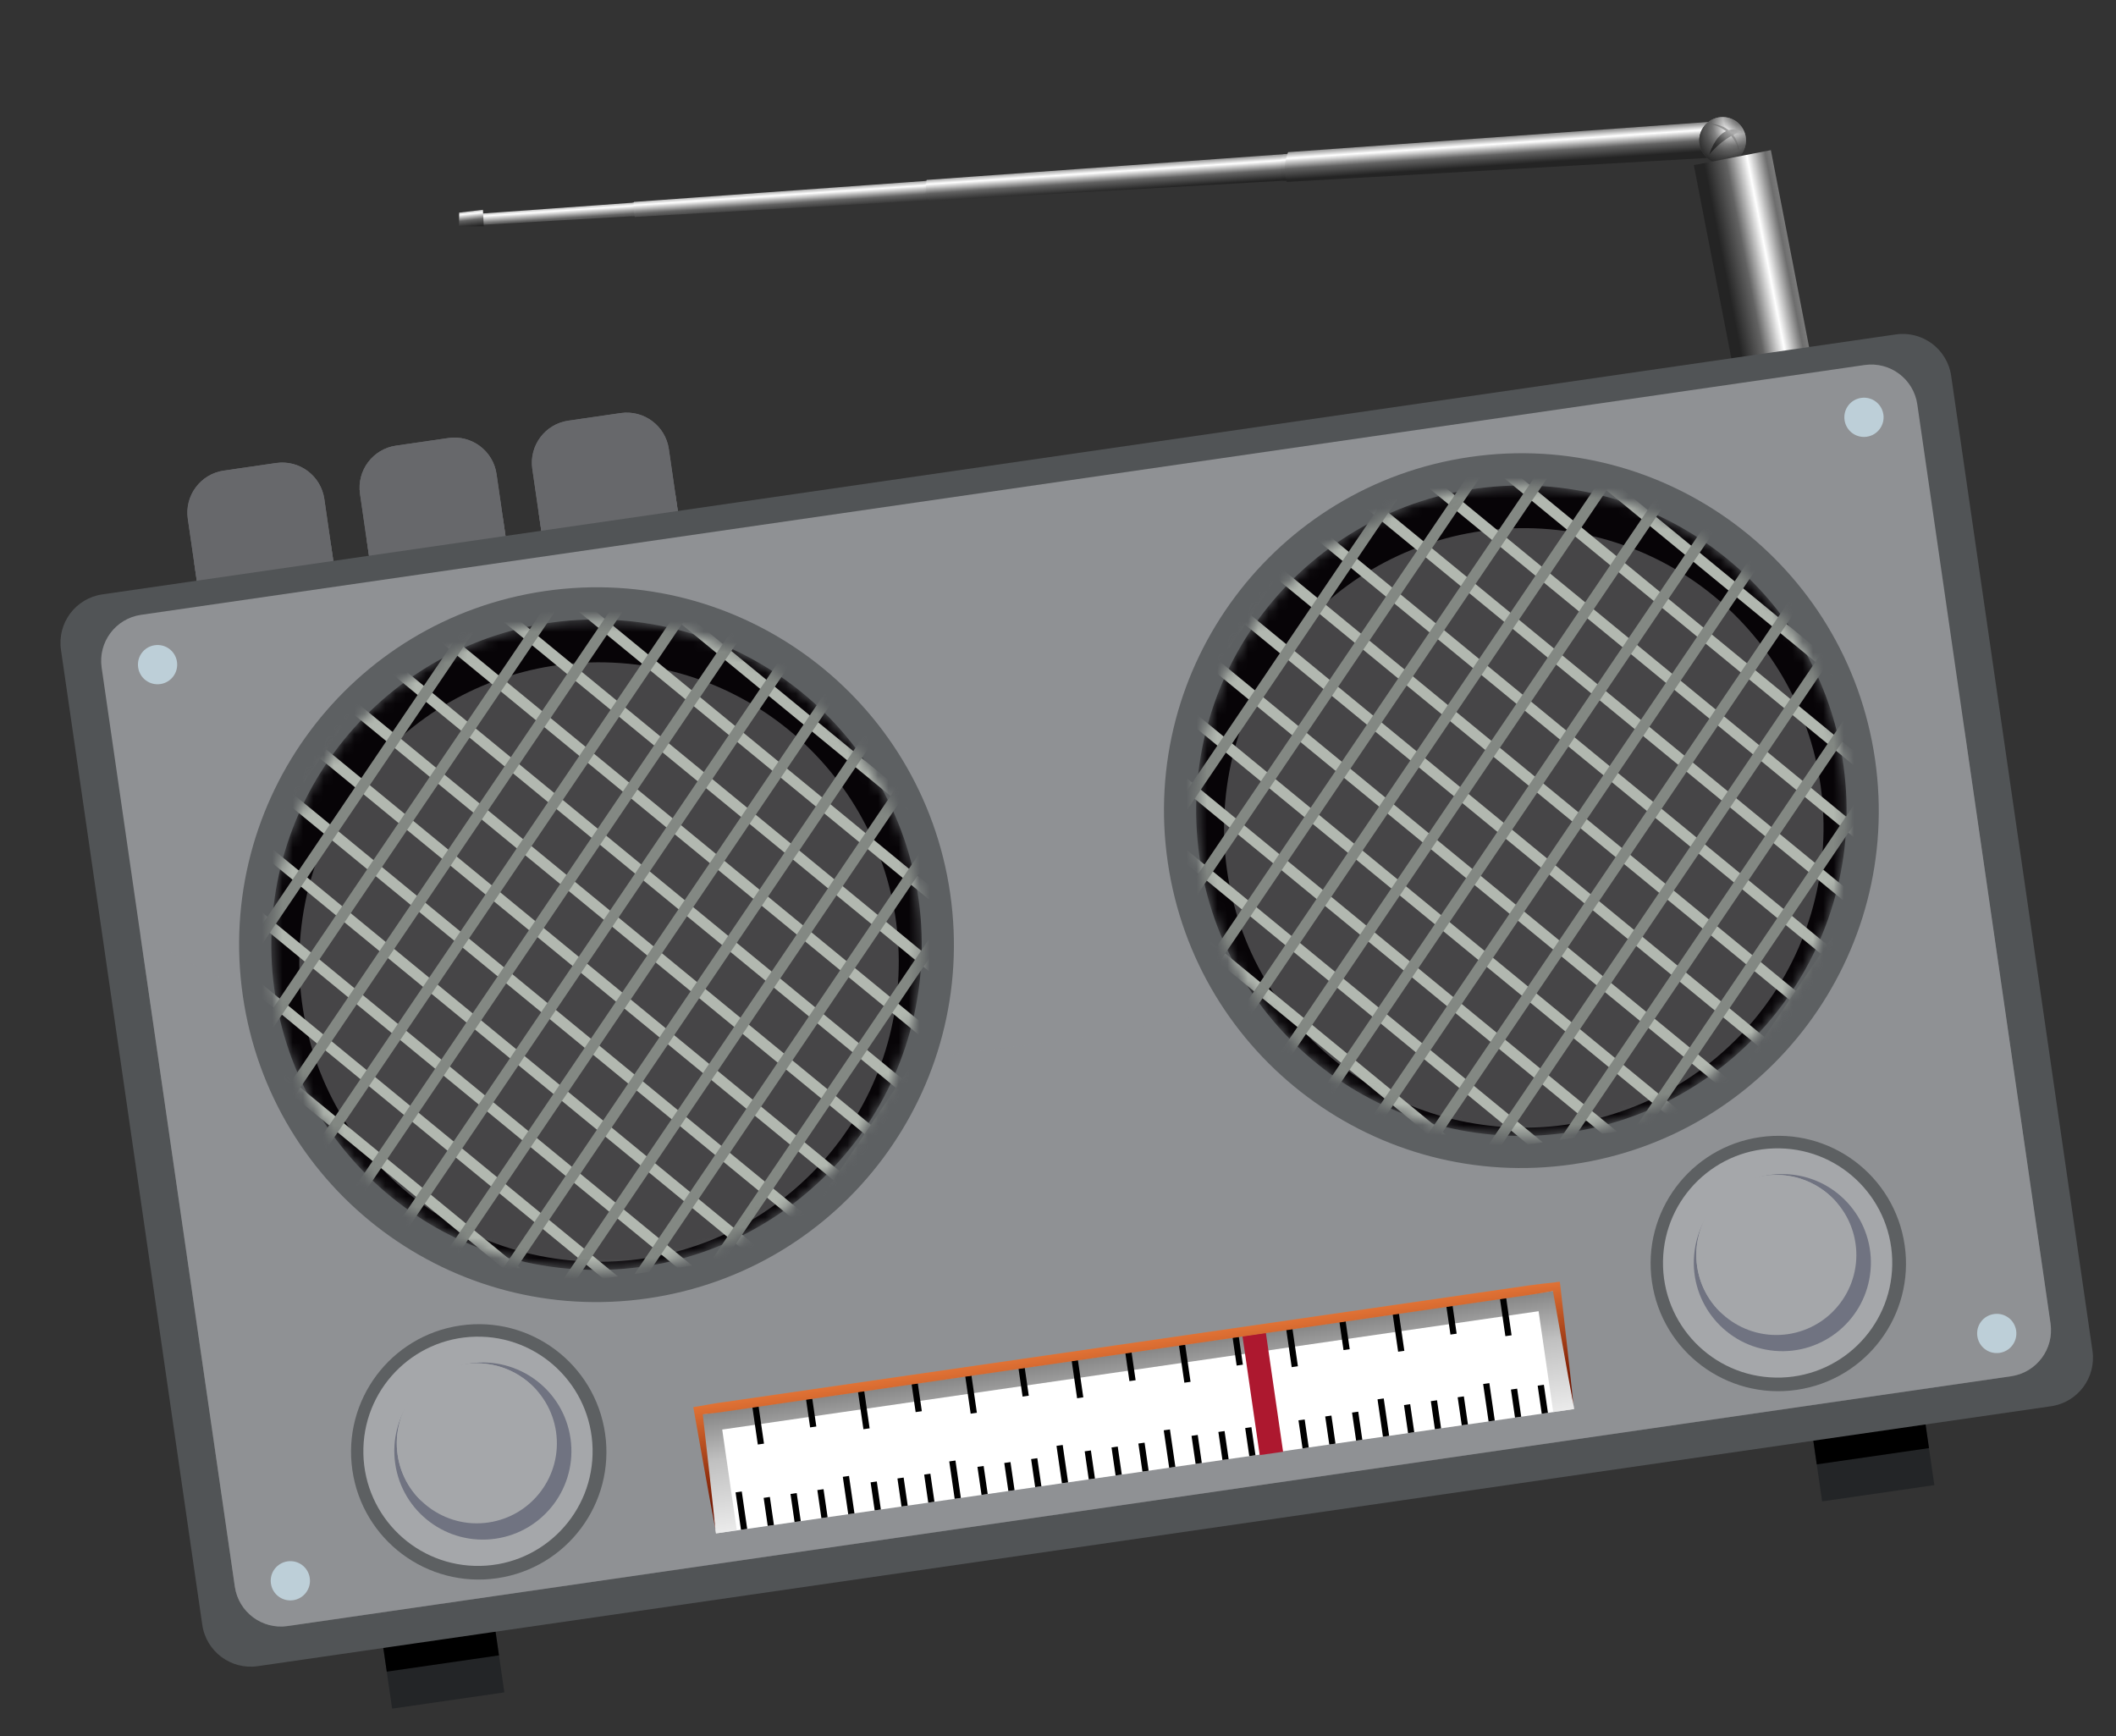 <svg width="206" height="169" viewBox="0 0 206 169" fill="none" xmlns="http://www.w3.org/2000/svg">
<rect x="0" y="0" width="206" height="169" fill="#333333" stroke="none"/>
<path d="M46.527 20.816L61.878 19.713C61.823 20.105 61.817 20.55 61.947 21.027L46.534 21.907C46.534 21.907 46.186 21.462 46.517 20.818L46.527 20.816Z" fill="url(#paint0_linear_1_1388)"/>
<path style="mix-blend-mode:multiply" d="M61.427 20.364C61.436 20.151 61.486 19.942 61.616 19.721L61.886 19.702C61.832 20.094 61.826 20.539 61.955 21.015L61.555 21.043C61.502 20.818 61.45 20.594 61.427 20.364Z" fill="url(#paint1_linear_1_1388)"/>
<path d="M90.499 17.586C90.395 18.126 90.409 18.781 90.672 19.481L61.799 21.119C61.651 20.585 61.65 20.09 61.718 19.656L90.499 17.586Z" fill="url(#paint2_linear_1_1388)"/>
<path style="mix-blend-mode:multiply" d="M90.108 17.612L90.499 17.586C90.395 18.126 90.409 18.781 90.672 19.481L90.201 19.509C89.972 18.905 89.906 18.238 90.11 17.622L90.108 17.612Z" fill="url(#paint3_linear_1_1388)"/>
<path d="M125.877 14.954C125.634 15.575 125.436 16.513 125.758 17.548L90.411 19.559C90.121 18.813 90.109 18.107 90.216 17.516L125.876 14.944L125.877 14.954Z" fill="url(#paint4_linear_1_1388)"/>
<path style="mix-blend-mode:multiply" d="M124.976 15.014L125.877 14.954C125.634 15.575 125.436 16.513 125.758 17.548L124.946 17.595C124.631 17.024 124.453 15.655 124.978 15.024L124.976 15.014Z" fill="url(#paint5_linear_1_1388)"/>
<path d="M167.011 11.811L167.287 15.318L125.266 17.71C124.906 16.55 125.127 15.497 125.401 14.811L167.013 11.821L167.011 11.811Z" fill="url(#paint6_linear_1_1388)"/>
<path d="M47.098 22.037L47.016 20.422L44.701 20.697L44.691 22.022L47.098 22.037Z" fill="url(#paint7_linear_1_1388)"/>
<path d="M165.475 14.105C165.713 15.334 166.911 16.14 168.14 15.902C169.368 15.663 170.175 14.465 169.936 13.236C169.697 12.008 168.499 11.201 167.271 11.44C166.043 11.679 165.236 12.877 165.475 14.105Z" fill="url(#paint8_radial_1_1388)"/>
<path d="M165.475 14.105C165.713 15.334 166.911 16.14 168.14 15.902C169.368 15.663 170.175 14.465 169.936 13.236C169.697 12.008 168.499 11.201 167.271 11.44C166.043 11.679 165.236 12.877 165.475 14.105Z" fill="url(#paint9_radial_1_1388)"/>
<path style="mix-blend-mode:multiply" opacity="0.3" d="M165.475 14.105C165.713 15.334 166.911 16.14 168.14 15.902C169.368 15.663 170.175 14.465 169.936 13.236C169.697 12.008 168.499 11.201 167.271 11.44C166.043 11.679 165.236 12.877 165.475 14.105ZM166.144 13.776C165.953 12.803 166.594 11.862 167.567 11.67C168.54 11.479 169.481 12.12 169.673 13.093C169.864 14.065 169.223 15.007 168.25 15.199C167.278 15.39 166.336 14.749 166.144 13.776Z" fill="url(#paint10_radial_1_1388)"/>
<path style="mix-blend-mode:multiply" d="M166.393 15.074C166.393 15.074 166.894 13.303 168.039 12.764C167.333 12.219 166.605 12.072 166.605 12.072C167.37 12.123 167.909 12.358 168.297 12.666C168.648 12.574 169.054 12.586 169.52 12.802C169.52 12.802 169.218 12.886 168.748 13.126C169.301 13.874 169.287 14.755 169.287 14.755C169.153 14.108 168.871 13.623 168.542 13.236C167.944 13.576 167.148 14.146 166.392 15.064L166.393 15.074Z" fill="url(#paint11_radial_1_1388)"/>
<path style="mix-blend-mode:screen" opacity="0.4" d="M165.475 14.105C165.713 15.334 166.911 16.14 168.14 15.902C169.368 15.663 170.175 14.465 169.936 13.236C169.697 12.008 168.499 11.201 167.271 11.44C166.043 11.679 165.236 12.877 165.475 14.105Z" fill="url(#paint12_radial_1_1388)"/>
<path d="M172.399 14.617L164.899 16.073L171.121 48.125L178.621 46.669L172.399 14.617Z" fill="url(#paint13_linear_1_1388)"/>
<path d="M47.873 156.284L36.947 157.868L38.175 166.339L49.1 164.756L47.873 156.284Z" fill="#232527"/>
<path d="M47.873 156.284L36.947 157.868L37.653 162.737L48.578 161.153L47.873 156.284Z" fill="black"/>
<path d="M187.088 136.107L176.162 137.69L177.39 146.162L188.316 144.578L187.088 136.107Z" fill="#232527"/>
<path d="M187.088 136.107L176.162 137.69L176.868 142.56L187.794 140.976L187.088 136.107Z" fill="black"/>
<path d="M26.884 45.075L21.787 45.814C19.524 46.142 17.956 48.242 18.284 50.505L20.031 62.559C20.359 64.822 22.459 66.39 24.722 66.062L29.819 65.323C32.081 64.995 33.65 62.895 33.322 60.632L31.575 48.578C31.247 46.316 29.147 44.747 26.884 45.075Z" fill="#67686B"/>
<path d="M26.884 45.075L21.787 45.814C19.524 46.142 17.956 48.242 18.284 50.505L20.031 62.559C20.359 64.822 22.459 66.39 24.722 66.062L29.819 65.323C32.081 64.995 33.65 62.895 33.322 60.632L31.575 48.578C31.247 46.316 29.147 44.747 26.884 45.075Z" fill="#67686B"/>
<g style="mix-blend-mode:screen">
<path d="M19.447 47.931L29.591 46.461C29.591 46.461 30.608 46.718 30.229 47.238C29.839 47.759 23.007 48.517 23.171 49.645L23.877 54.514L21.383 54.876L20.8 50.857C20.8 50.857 20.872 49.746 19.709 49.742C18.556 49.738 18.602 48.519 19.447 47.931Z" fill="#67686B"/>
</g>
<g style="mix-blend-mode:multiply">
<path d="M18.909 54.82L20.031 62.559C20.358 64.815 22.465 66.389 24.722 66.062L29.819 65.323C32.075 64.996 33.649 62.889 33.322 60.632L32.2 52.893L18.909 54.82Z" fill="#67686B"/>
</g>
<path d="M43.649 42.645L38.552 43.384C36.289 43.712 34.721 45.812 35.048 48.075L36.796 60.129C37.124 62.392 39.224 63.96 41.487 63.632L46.583 62.893C48.846 62.566 50.415 60.465 50.087 58.202L48.34 46.148C48.012 43.886 45.911 42.317 43.649 42.645Z" fill="#67686B"/>
<path d="M43.649 42.645L38.552 43.384C36.289 43.712 34.721 45.812 35.048 48.075L36.796 60.129C37.124 62.392 39.224 63.96 41.487 63.632L46.583 62.893C48.846 62.566 50.415 60.465 50.087 58.202L48.34 46.148C48.012 43.886 45.911 42.317 43.649 42.645Z" fill="#67686B"/>
<g style="mix-blend-mode:screen">
<path d="M36.221 45.5L46.365 44.03C46.365 44.03 47.383 44.286 47.003 44.806C46.614 45.328 39.782 46.085 39.946 47.214L40.651 52.083L38.157 52.444L37.575 48.426C37.575 48.426 37.646 47.314 36.484 47.311C35.331 47.306 35.377 46.087 36.221 45.5Z" fill="#67686B"/>
</g>
<g style="mix-blend-mode:multiply">
<path d="M35.674 52.39L36.796 60.129C37.123 62.385 39.23 63.959 41.487 63.632L46.583 62.893C48.84 62.566 50.414 60.459 50.087 58.202L48.965 50.463L35.674 52.39Z" fill="#67686B"/>
</g>
<path d="M60.423 40.214L55.327 40.953C53.064 41.281 51.495 43.381 51.823 45.644L53.57 57.698C53.898 59.96 55.998 61.529 58.261 61.201L63.358 60.462C65.621 60.134 67.189 58.034 66.861 55.771L65.114 43.717C64.786 41.454 62.686 39.886 60.423 40.214Z" fill="#67686B"/>
<path d="M60.423 40.214L55.327 40.953C53.064 41.281 51.495 43.381 51.823 45.644L53.57 57.698C53.898 59.96 55.998 61.529 58.261 61.201L63.358 60.462C65.621 60.134 67.189 58.034 66.861 55.771L65.114 43.717C64.786 41.454 62.686 39.886 60.423 40.214Z" fill="#67686B"/>
<g style="mix-blend-mode:screen">
<path d="M52.996 43.069L63.14 41.599C63.14 41.599 64.157 41.855 63.778 42.375C63.389 42.896 56.557 43.654 56.72 44.782L57.426 49.651L54.932 50.013L54.35 45.995C54.35 45.995 54.421 44.883 53.258 44.88C52.096 44.877 52.151 43.656 52.996 43.069Z" fill="#67686B"/>
</g>
<g style="mix-blend-mode:multiply">
<path d="M52.449 49.959L53.57 57.698C53.897 59.954 56.005 61.528 58.261 61.201L63.358 60.462C65.615 60.135 67.189 58.028 66.861 55.771L65.74 48.032L52.449 49.959Z" fill="#67686B"/>
</g>
<path d="M184.559 32.559L9.963 57.864C7.362 58.241 5.558 60.656 5.935 63.258L19.692 158.176C20.07 160.778 22.484 162.581 25.086 162.204L199.682 136.899C202.283 136.522 204.087 134.107 203.71 131.505L189.953 36.587C189.575 33.985 187.161 32.182 184.559 32.559Z" fill="#515456"/>
<path d="M181.524 35.535L13.728 59.855C11.252 60.214 9.536 62.512 9.894 64.988L22.863 154.463C23.221 156.939 25.52 158.655 27.996 158.296L195.792 133.976C198.268 133.617 199.985 131.319 199.626 128.843L186.657 39.368C186.299 36.892 184 35.176 181.524 35.535Z" fill="#8F9194"/>
<g style="mix-blend-mode:multiply" opacity="0.36">
<path d="M170.697 82.413C151.095 91.205 130.104 96.754 108.972 100.352C94.525 102.81 79.977 104.292 65.312 103.851C51.165 103.426 36.702 101.45 23.531 96.053C20.105 94.65 16.789 92.968 13.668 91.026L22.864 154.473C23.221 156.937 25.533 158.663 27.997 158.306L195.784 133.988C198.248 133.631 199.974 131.319 199.617 128.855L191.238 71.039C184.811 75.568 177.719 79.273 170.698 82.423L170.697 82.413Z" fill="#8F9194"/>
</g>
<path d="M17.23 64.43C17.381 65.469 16.663 66.442 15.614 66.594C14.565 66.746 13.602 66.027 13.45 64.978C13.298 63.929 14.017 62.965 15.066 62.813C16.115 62.661 17.078 63.381 17.23 64.43Z" fill="#BDCFD8"/>
<path d="M30.157 153.618C30.308 154.657 29.59 155.63 28.541 155.782C27.492 155.934 26.528 155.215 26.376 154.166C26.224 153.117 26.944 152.153 27.993 152.001C29.042 151.849 30.005 152.569 30.157 153.618Z" fill="#BDCFD8"/>
<path d="M183.354 40.352C183.505 41.391 182.787 42.364 181.738 42.516C180.689 42.668 179.726 41.949 179.574 40.9C179.422 39.851 180.141 38.888 181.19 38.736C182.239 38.584 183.202 39.303 183.354 40.352Z" fill="#BDCFD8"/>
<path d="M196.281 129.54C196.432 130.579 195.714 131.552 194.665 131.704C193.616 131.856 192.653 131.137 192.501 130.088C192.349 129.039 193.068 128.076 194.117 127.924C195.166 127.772 196.129 128.491 196.281 129.54Z" fill="#BDCFD8"/>
<path d="M63.063 126.397C82.078 123.641 95.259 105.991 92.503 86.976C89.746 67.961 72.097 54.78 53.082 57.536C34.067 60.292 20.886 77.941 23.642 96.957C26.398 115.972 44.047 129.153 63.063 126.397Z" fill="#5D6062"/>
<mask id="mask0_1_1388" style="mask-type:luminance" maskUnits="userSpaceOnUse" x="26" y="60" width="64" height="64">
<path d="M89.73 92.506C90.026 75.023 76.095 60.609 58.612 60.312C41.129 60.016 26.716 73.947 26.419 91.43C26.122 108.913 40.054 123.326 57.536 123.623C75.019 123.92 89.433 109.988 89.73 92.506Z" fill="white"/>
</mask>
<g mask="url(#mask0_1_1388)">
<path d="M89.73 92.506C90.026 75.023 76.095 60.609 58.612 60.312C41.129 60.016 26.716 73.947 26.419 91.43C26.122 108.913 40.054 123.326 57.536 123.623C75.019 123.92 89.433 109.988 89.73 92.506Z" fill="#070407"/>
<path d="M87.466 95.007C88.213 78.909 75.767 65.254 59.669 64.508C43.57 63.762 29.915 76.207 29.169 92.306C28.423 108.404 40.869 122.059 56.967 122.805C73.066 123.551 86.721 111.106 87.466 95.007Z" fill="#464547"/>
<path d="M27.846 118.709L28.075 120.292L36.998 127.618L38.433 127.41L27.846 118.709Z" fill="#B2B8B0"/>
<path d="M25.545 102.834L25.773 104.408L51.477 125.519L52.912 125.311L25.545 102.834Z" fill="#B2B8B0"/>
<path d="M23.243 86.95L23.471 88.524L65.956 123.421L67.391 123.213L23.243 86.95Z" fill="#B2B8B0"/>
<path d="M26.695 110.771L26.923 112.345L44.242 126.568L45.678 126.36L26.695 110.771Z" fill="#B2B8B0"/>
<path d="M24.393 94.888L24.621 96.461L58.721 124.469L60.156 124.261L24.393 94.888Z" fill="#B2B8B0"/>
<path d="M20.941 71.066L21.169 72.64L80.434 121.322L81.869 121.114L20.941 71.066Z" fill="#B2B8B0"/>
<path d="M95.876 118.619L26.058 61.271L25.37 62.098L94.913 119.224L95.942 119.075L95.876 118.619Z" fill="#B2B8B0"/>
<path d="M22.091 79.003L22.319 80.577L73.2 122.371L74.635 122.163L22.091 79.003Z" fill="#B2B8B0"/>
<path d="M19.789 63.119L20.017 64.693L87.679 120.272L89.114 120.064L19.789 63.119Z" fill="#B2B8B0"/>
<path d="M94.726 110.683L33.293 60.223L32.614 61.048L94.954 112.256L94.726 110.683Z" fill="#B2B8B0"/>
<path d="M93.574 102.735L40.537 59.173L39.858 59.998L93.804 104.319L93.574 102.735Z" fill="#B2B8B0"/>
<path d="M92.424 94.798L47.772 58.124L47.093 58.95L92.652 96.372L92.424 94.798Z" fill="#B2B8B0"/>
<path d="M90.122 78.915L62.25 56.026L61.572 56.852L90.35 80.488L90.122 78.915Z" fill="#B2B8B0"/>
<path d="M91.273 86.861L55.016 57.074L54.337 57.9L91.501 88.435L91.273 86.861Z" fill="#B2B8B0"/>
<path d="M88.971 70.977L69.495 54.976L68.816 55.801L89.199 72.551L88.971 70.977Z" fill="#B2B8B0"/>
<path d="M87.819 63.03L76.729 53.927L76.05 54.753L88.047 64.604L87.819 63.03Z" fill="#B2B8B0"/>
<path d="M93.993 105.625L83.68 120.852L85.115 120.644L94.221 107.199L93.993 105.625Z" fill="#838883"/>
<path d="M91.671 89.603L69.073 122.969L70.508 122.761L91.899 91.176L91.671 89.603Z" fill="#838883"/>
<path d="M92.831 97.609L76.377 121.91L77.812 121.702L93.059 99.182L92.831 97.609Z" fill="#838883"/>
<path d="M89.347 73.57L54.466 125.086L55.901 124.878L89.575 75.144L89.347 73.57Z" fill="#838883"/>
<path d="M87.025 57.548L39.858 127.203L41.293 126.995L87.253 59.121L87.025 57.548Z" fill="#838883"/>
<path d="M90.509 81.586L61.769 124.028L63.204 123.82L90.737 83.16L90.509 81.586Z" fill="#838883"/>
<path d="M88.187 65.564L47.162 126.145L48.597 125.937L88.415 67.137L88.187 65.564Z" fill="#838883"/>
<path d="M28.881 125.854L77.149 54.593L76.254 53.996L28.653 124.28L28.881 125.854Z" fill="#838883"/>
<path d="M26.559 109.831L62.532 56.712L61.647 56.113L26.331 108.258L26.559 109.831Z" fill="#838883"/>
<path d="M33.99 128.054L84.453 53.535L83.567 52.936L32.555 128.262L33.99 128.054Z" fill="#838883"/>
<path d="M27.721 117.848L69.845 55.652L68.95 55.054L27.493 116.274L27.721 117.848Z" fill="#838883"/>
<path d="M25.397 101.815L55.228 57.771L54.343 57.171L25.169 100.241L25.397 101.815Z" fill="#838883"/>
<path d="M24.237 93.809L47.924 58.829L47.039 58.23L24.009 92.235L24.237 93.809Z" fill="#838883"/>
<path d="M23.075 85.792L40.621 59.888L39.736 59.289L22.847 84.219L23.075 85.792Z" fill="#838883"/>
<path d="M20.753 69.77L26.013 62.005L25.128 61.406L20.524 68.196L20.753 69.77Z" fill="#838883"/>
<path d="M21.914 77.786L33.317 60.946L32.432 60.347L21.685 76.203L21.914 77.786Z" fill="#838883"/>
</g>
<path d="M153.102 113.347C172.117 110.591 185.298 92.941 182.542 73.926C179.786 54.911 162.137 41.73 143.121 44.486C124.106 47.242 110.925 64.891 113.681 83.907C116.437 102.922 134.086 116.103 153.102 113.347Z" fill="#5D6062"/>
<mask id="mask1_1_1388" style="mask-type:luminance" maskUnits="userSpaceOnUse" x="116" y="47" width="64" height="64">
<path d="M179.713 76.98C178.641 59.528 163.623 46.249 146.171 47.322C128.719 48.394 115.44 63.412 116.513 80.864C117.585 98.317 132.603 111.595 150.055 110.522C167.508 109.45 180.786 94.432 179.713 76.98Z" fill="white"/>
</mask>
<g mask="url(#mask1_1_1388)">
<path d="M179.713 76.98C178.641 59.528 163.623 46.249 146.171 47.322C128.719 48.394 115.44 63.412 116.513 80.864C117.585 98.317 132.603 111.595 150.055 110.522C167.508 109.45 180.786 94.432 179.713 76.98Z" fill="#070407"/>
<path d="M177.415 83.155C178.829 67.102 166.961 52.942 150.908 51.528C134.854 50.114 120.694 61.982 119.28 78.035C117.866 94.089 129.734 108.249 145.788 109.663C161.841 111.077 176.001 99.209 177.415 83.155Z" fill="#464547"/>
<path d="M117.885 105.659L118.114 107.242L127.037 114.568L128.472 114.36L117.885 105.659Z" fill="#B2B8B0"/>
<path d="M115.584 89.784L115.812 91.358L141.516 112.469L142.951 112.261L115.584 89.784Z" fill="#B2B8B0"/>
<path d="M113.282 73.9L113.51 75.474L155.995 110.371L157.43 110.163L113.282 73.9Z" fill="#B2B8B0"/>
<path d="M116.734 97.721L116.963 99.295L134.282 113.518L135.717 113.31L116.734 97.721Z" fill="#B2B8B0"/>
<path d="M114.432 81.837L114.66 83.411L148.76 111.419L150.195 111.211L114.432 81.837Z" fill="#B2B8B0"/>
<path d="M110.98 58.016L111.208 59.59L170.474 108.272L171.909 108.064L110.98 58.016Z" fill="#B2B8B0"/>
<path d="M185.916 105.569L116.098 48.221L115.419 49.047L184.962 106.172L185.982 106.025L185.916 105.569Z" fill="#B2B8B0"/>
<path d="M112.13 65.953L112.358 67.527L163.239 109.321L164.674 109.113L112.13 65.953Z" fill="#B2B8B0"/>
<path d="M109.828 50.069L110.056 51.643L177.718 107.222L179.153 107.014L109.828 50.069Z" fill="#B2B8B0"/>
<path d="M184.765 97.632L123.332 47.173L122.653 47.998L184.993 99.206L184.765 97.632Z" fill="#B2B8B0"/>
<path d="M183.613 89.685L130.576 46.123L129.898 46.948L183.843 91.269L183.613 89.685Z" fill="#B2B8B0"/>
<path d="M182.463 81.748L137.811 45.074L137.132 45.9L182.691 83.322L182.463 81.748Z" fill="#B2B8B0"/>
<path d="M180.161 65.864L152.289 42.976L151.611 43.801L180.389 67.438L180.161 65.864Z" fill="#B2B8B0"/>
<path d="M181.313 73.811L145.055 44.024L144.376 44.85L181.541 75.385L181.313 73.811Z" fill="#B2B8B0"/>
<path d="M179.01 57.927L159.534 41.925L158.855 42.751L179.238 59.501L179.01 57.927Z" fill="#B2B8B0"/>
<path d="M177.859 49.98L166.778 40.876L166.09 41.703L178.087 51.554L177.859 49.98Z" fill="#B2B8B0"/>
<path d="M184.032 92.575L173.72 107.802L175.155 107.594L184.26 94.149L184.032 92.575Z" fill="#838883"/>
<path d="M181.71 76.552L159.112 109.919L160.547 109.711L181.938 78.126L181.71 76.552Z" fill="#838883"/>
<path d="M182.87 84.559L166.416 108.86L167.851 108.652L183.098 86.132L182.87 84.559Z" fill="#838883"/>
<path d="M179.386 60.52L144.505 112.036L145.94 111.828L179.614 62.093L179.386 60.52Z" fill="#838883"/>
<path d="M177.064 44.498L129.898 114.153L131.333 113.945L177.292 46.071L177.064 44.498Z" fill="#838883"/>
<path d="M180.548 68.536L151.809 110.978L153.244 110.77L180.776 70.11L180.548 68.536Z" fill="#838883"/>
<path d="M178.226 52.514L137.201 113.095L138.636 112.887L178.454 54.087L178.226 52.514Z" fill="#838883"/>
<path d="M118.92 112.804L167.188 41.544L166.303 40.944L118.692 111.23L118.92 112.804Z" fill="#838883"/>
<path d="M116.598 96.781L152.581 43.661L151.686 43.063L116.37 95.208L116.598 96.781Z" fill="#838883"/>
<path d="M124.029 115.004L174.492 40.485L173.607 39.886L122.594 115.212L124.029 115.004Z" fill="#838883"/>
<path d="M117.76 104.797L159.884 42.602L158.989 42.004L117.532 103.224L117.76 104.797Z" fill="#838883"/>
<path d="M115.436 88.765L145.267 44.721L144.382 44.121L115.208 87.191L115.436 88.765Z" fill="#838883"/>
<path d="M114.276 80.759L137.963 45.779L137.078 45.18L114.048 79.185L114.276 80.759Z" fill="#838883"/>
<path d="M113.114 72.742L130.66 46.838L129.775 46.239L112.886 71.169L113.114 72.742Z" fill="#838883"/>
<path d="M110.792 56.72L116.052 48.955L115.167 48.356L110.564 55.146L110.792 56.72Z" fill="#838883"/>
<path d="M111.954 64.736L123.356 47.896L122.471 47.297L111.724 63.153L111.954 64.736Z" fill="#838883"/>
</g>
<path d="M151.568 125.633L68.031 137.741L69.704 149.28L153.241 137.173L151.568 125.633Z" fill="white"/>
<path style="mix-blend-mode:multiply" opacity="0.6" d="M68.031 137.741L69.704 149.28L71.733 148.986L70.31 139.169L149.789 127.649L151.212 137.467L153.241 137.173L151.568 125.633L68.031 137.741Z" fill="url(#paint14_linear_1_1388)"/>
<path d="M72.214 145.198L71.61 145.286L72.138 148.928L72.742 148.84L72.214 145.198Z" fill="black"/>
<path d="M82.655 143.685L82.051 143.772L82.579 147.414L83.183 147.327L82.655 143.685Z" fill="black"/>
<path d="M74.949 145.731L74.345 145.819L74.741 148.55L75.345 148.463L74.949 145.731Z" fill="black"/>
<path d="M77.562 145.353L76.958 145.44L77.354 148.172L77.957 148.084L77.562 145.353Z" fill="black"/>
<path d="M80.174 144.974L79.571 145.062L79.966 147.793L80.57 147.705L80.174 144.974Z" fill="black"/>
<path d="M93.017 142.183L92.413 142.271L92.941 145.912L93.545 145.825L93.017 142.183Z" fill="black"/>
<path d="M103.458 140.67L102.854 140.757L103.382 144.399L103.985 144.312L103.458 140.67Z" fill="black"/>
<path d="M95.761 142.715L95.158 142.802L95.554 145.534L96.157 145.446L95.761 142.715Z" fill="black"/>
<path d="M98.374 142.336L97.77 142.424L98.166 145.155L98.77 145.068L98.374 142.336Z" fill="black"/>
<path d="M100.987 141.957L100.383 142.045L100.779 144.776L101.383 144.689L100.987 141.957Z" fill="black"/>
<path d="M85.36 144.222L84.756 144.31L85.152 147.041L85.756 146.954L85.36 144.222Z" fill="black"/>
<path d="M87.973 143.844L87.369 143.931L87.765 146.663L88.369 146.575L87.973 143.844Z" fill="black"/>
<path d="M90.576 143.466L89.972 143.554L90.368 146.285L90.972 146.198L90.576 143.466Z" fill="black"/>
<path d="M113.899 139.157L113.295 139.244L113.823 142.886L114.426 142.799L113.899 139.157Z" fill="black"/>
<path d="M106.202 141.202L105.599 141.289L105.994 144.021L106.598 143.933L106.202 141.202Z" fill="black"/>
<path d="M108.815 140.823L108.211 140.91L108.607 143.642L109.211 143.554L108.815 140.823Z" fill="black"/>
<path d="M111.428 140.444L110.824 140.532L111.22 143.263L111.824 143.176L111.428 140.444Z" fill="black"/>
<path d="M124.27 137.653L123.666 137.741L124.194 141.383L124.798 141.295L124.27 137.653Z" fill="black"/>
<path d="M134.711 136.14L134.107 136.228L134.635 139.869L135.239 139.782L134.711 136.14Z" fill="black"/>
<path d="M127.015 138.185L126.411 138.272L126.807 141.004L127.411 140.916L127.015 138.185Z" fill="black"/>
<path d="M129.618 137.808L129.014 137.895L129.41 140.627L130.014 140.539L129.618 137.808Z" fill="black"/>
<path d="M132.23 137.429L131.627 137.517L132.023 140.248L132.626 140.161L132.23 137.429Z" fill="black"/>
<path d="M116.604 139.694L116 139.781L116.396 142.513L117 142.425L116.604 139.694Z" fill="black"/>
<path d="M119.216 139.315L118.613 139.403L119.009 142.134L119.612 142.047L119.216 139.315Z" fill="black"/>
<path d="M121.829 138.937L121.225 139.024L121.621 141.756L122.225 141.668L121.829 138.937Z" fill="black"/>
<path d="M144.994 134.65L144.39 134.737L144.918 138.379L145.521 138.292L144.994 134.65Z" fill="black"/>
<path d="M137.287 136.696L136.684 136.784L137.08 139.515L137.683 139.428L137.287 136.696Z" fill="black"/>
<path d="M139.9 136.318L139.296 136.405L139.692 139.136L140.296 139.049L139.9 136.318Z" fill="black"/>
<path d="M142.513 135.939L141.909 136.026L142.305 138.758L142.909 138.67L142.513 135.939Z" fill="black"/>
<path d="M147.699 135.187L147.095 135.275L147.491 138.006L148.095 137.919L147.699 135.187Z" fill="black"/>
<path d="M150.302 134.81L149.698 134.898L150.094 137.629L150.697 137.542L150.302 134.81Z" fill="black"/>
<path d="M146.63 126.349L146.026 126.437L146.554 130.078L147.158 129.991L146.63 126.349Z" fill="black"/>
<path d="M136.189 127.862L135.585 127.95L136.113 131.592L136.717 131.504L136.189 127.862Z" fill="black"/>
<path d="M141.414 127.105L140.811 127.192L141.207 129.924L141.81 129.836L141.414 127.105Z" fill="black"/>
<path d="M125.827 129.364L125.224 129.452L125.751 133.094L126.355 133.006L125.827 129.364Z" fill="black"/>
<path d="M115.377 130.879L114.773 130.966L115.301 134.608L115.904 134.521L115.377 130.879Z" fill="black"/>
<path d="M120.602 130.121L119.998 130.209L120.394 132.94L120.998 132.853L120.602 130.121Z" fill="black"/>
<path d="M131.003 128.614L130.4 128.701L130.795 131.433L131.399 131.345L131.003 128.614Z" fill="black"/>
<path d="M104.936 132.392L104.332 132.48L104.86 136.122L105.463 136.034L104.936 132.392Z" fill="black"/>
<path d="M110.161 131.635L109.557 131.722L109.953 134.454L110.557 134.366L110.161 131.635Z" fill="black"/>
<path d="M94.574 133.894L93.97 133.982L94.498 137.624L95.102 137.536L94.574 133.894Z" fill="black"/>
<path d="M84.133 135.407L83.529 135.495L84.057 139.137L84.661 139.049L84.133 135.407Z" fill="black"/>
<path d="M89.349 134.652L88.745 134.739L89.141 137.47L89.744 137.383L89.349 134.652Z" fill="black"/>
<path d="M99.76 133.142L99.156 133.23L99.552 135.961L100.156 135.874L99.76 133.142Z" fill="black"/>
<path d="M73.85 136.898L73.247 136.985L73.775 140.627L74.378 140.54L73.85 136.898Z" fill="black"/>
<path d="M79.076 136.14L78.472 136.228L78.868 138.959L79.472 138.872L79.076 136.14Z" fill="black"/>
<path d="M123.234 129.74L120.958 130.07L122.638 141.659L124.914 141.329L123.234 129.74Z" fill="#AD182F"/>
<path style="mix-blend-mode:screen" d="M151.452 124.832C150.577 124.928 149.7 125.015 148.829 125.141L146.217 125.52L140.991 126.277L70.518 136.491C69.644 136.598 68.78 136.774 67.912 136.92L67.496 136.98L67.565 137.384C68.252 141.215 68.919 145.049 69.644 148.865C69.264 145.131 68.835 141.404 68.417 137.685C69.164 137.607 69.91 137.529 70.641 137.413L73.254 137.035L78.478 136.267L148.961 126.052C149.704 125.944 150.443 125.817 151.181 125.679C151.847 129.372 152.484 133.069 153.181 136.757C152.781 132.884 152.332 129.019 151.904 125.16L151.848 124.774L151.451 124.822L151.452 124.832Z" fill="url(#paint15_linear_1_1388)"/>
<path d="M185.426 121.222C186.41 128.011 181.706 134.321 174.907 135.306C168.108 136.292 161.808 131.587 160.823 124.788C159.837 117.989 164.542 111.689 171.341 110.703C178.14 109.718 184.44 114.423 185.426 121.222Z" fill="#5D6062"/>
<path d="M184.216 123.142C184.32 116.979 179.41 111.899 173.247 111.794C167.084 111.689 162.004 116.6 161.899 122.763C161.794 128.926 166.705 134.006 172.868 134.111C179.03 134.216 184.111 129.305 184.216 123.142Z" fill="#A5A7AA"/>
<g style="mix-blend-mode:multiply">
<path d="M182.104 123.674C182.522 118.932 179.016 114.749 174.274 114.331C169.531 113.914 165.348 117.419 164.931 122.162C164.513 126.904 168.019 131.087 172.761 131.505C177.503 131.922 181.686 128.417 182.104 123.674Z" fill="#707381"/>
</g>
<path d="M180.642 121.056C181.259 125.312 178.306 129.266 174.05 129.883C169.795 130.5 165.84 127.546 165.223 123.291C164.607 119.035 167.56 115.081 171.816 114.464C176.071 113.847 180.026 116.8 180.642 121.056Z" fill="#A5A7AA"/>
<g style="mix-blend-mode:screen">
<path d="M172.472 115.157C174.906 114.804 177.239 115.628 178.909 117.185C177.235 115.184 174.596 114.061 171.816 114.464C167.56 115.081 164.607 119.035 165.223 123.291C165.487 125.112 166.363 126.692 167.613 127.855C166.72 126.782 166.095 125.468 165.88 123.984C165.263 119.728 168.216 115.774 172.472 115.157Z" fill="#A5A7AA"/>
</g>
<path d="M58.908 139.559C59.892 146.348 55.188 152.658 48.389 153.643C41.59 154.628 35.29 149.923 34.305 143.124C33.319 136.326 38.024 130.025 44.823 129.04C51.622 128.055 57.922 132.76 58.908 139.559Z" fill="#5D6062"/>
<path d="M57.691 141.047C57.559 134.885 52.457 129.996 46.295 130.128C40.133 130.26 35.244 135.363 35.376 141.525C35.508 147.687 40.611 152.575 46.773 152.443C52.935 152.311 57.823 147.209 57.691 141.047Z" fill="#A5A7AA"/>
<g style="mix-blend-mode:multiply">
<path d="M55.54 140.026C56.223 144.737 52.956 149.111 48.245 149.794C43.535 150.477 39.161 147.21 38.478 142.499C37.795 137.789 41.062 133.415 45.773 132.732C50.483 132.049 54.857 135.316 55.54 140.026Z" fill="#707381"/>
</g>
<path d="M54.134 139.392C54.751 143.647 51.798 147.602 47.542 148.218C43.287 148.835 39.332 145.882 38.715 141.626C38.099 137.371 41.052 133.416 45.307 132.8C49.563 132.183 53.517 135.136 54.134 139.392Z" fill="#A5A7AA"/>
<g style="mix-blend-mode:screen">
<path d="M45.954 133.494C48.388 133.141 50.721 133.965 52.391 135.522C50.717 133.521 48.078 132.398 45.297 132.801C41.042 133.418 38.089 137.372 38.705 141.628C38.969 143.449 39.845 145.03 41.095 146.192C40.202 145.119 39.577 143.805 39.362 142.321C38.745 138.065 41.698 134.111 45.954 133.494Z" fill="#A5A7AA"/>
</g>
<defs>
<linearGradient id="paint0_linear_1_1388" x1="54.075" y1="19.557" x2="54.25" y2="22.094" gradientUnits="userSpaceOnUse">
<stop stop-color="#838383"/>
<stop offset="0.13" stop-color="#6D6D6D"/>
<stop offset="0.39" stop-color="white"/>
<stop offset="0.69" stop-color="#636363"/>
<stop offset="1" stop-color="#242424"/>
</linearGradient>
<linearGradient id="paint1_linear_1_1388" x1="61.599" y1="19.033" x2="61.775" y2="21.57" gradientUnits="userSpaceOnUse">
<stop stop-color="#838383"/>
<stop offset="0.13" stop-color="#6D6D6D"/>
<stop offset="0.39" stop-color="white"/>
<stop offset="0.69" stop-color="#636363"/>
<stop offset="1" stop-color="#242424"/>
</linearGradient>
<linearGradient id="paint2_linear_1_1388" x1="76.054" y1="17.901" x2="76.246" y2="20.721" gradientUnits="userSpaceOnUse">
<stop stop-color="#838383"/>
<stop offset="0.13" stop-color="#6D6D6D"/>
<stop offset="0.39" stop-color="white"/>
<stop offset="0.69" stop-color="#636363"/>
<stop offset="1" stop-color="#242424"/>
</linearGradient>
<linearGradient id="paint3_linear_1_1388" x1="90.203" y1="16.922" x2="90.395" y2="19.743" gradientUnits="userSpaceOnUse">
<stop stop-color="#838383"/>
<stop offset="0.13" stop-color="#6D6D6D"/>
<stop offset="0.39" stop-color="white"/>
<stop offset="0.69" stop-color="#636363"/>
<stop offset="1" stop-color="#242424"/>
</linearGradient>
<linearGradient id="paint4_linear_1_1388" x1="107.957" y1="15.556" x2="108.162" y2="18.597" gradientUnits="userSpaceOnUse">
<stop stop-color="#838383"/>
<stop offset="0.13" stop-color="#6D6D6D"/>
<stop offset="0.39" stop-color="white"/>
<stop offset="0.69" stop-color="#636363"/>
<stop offset="1" stop-color="#242424"/>
</linearGradient>
<linearGradient id="paint5_linear_1_1388" x1="125.189" y1="14.366" x2="125.398" y2="17.417" gradientUnits="userSpaceOnUse">
<stop stop-color="#838383"/>
<stop offset="0.13" stop-color="#6D6D6D"/>
<stop offset="0.39" stop-color="white"/>
<stop offset="0.69" stop-color="#636363"/>
<stop offset="1" stop-color="#242424"/>
</linearGradient>
<linearGradient id="paint6_linear_1_1388" x1="145.968" y1="12.673" x2="146.201" y2="16.08" gradientUnits="userSpaceOnUse">
<stop stop-color="#838383"/>
<stop offset="0.13" stop-color="#6D6D6D"/>
<stop offset="0.39" stop-color="white"/>
<stop offset="0.69" stop-color="#636363"/>
<stop offset="1" stop-color="#242424"/>
</linearGradient>
<linearGradient id="paint7_linear_1_1388" x1="45.732" y1="20" x2="45.961" y2="22.052" gradientUnits="userSpaceOnUse">
<stop stop-color="#838383"/>
<stop offset="0.13" stop-color="#6D6D6D"/>
<stop offset="0.39" stop-color="white"/>
<stop offset="0.69" stop-color="#636363"/>
<stop offset="1" stop-color="#242424"/>
</linearGradient>
<radialGradient id="paint8_radial_1_1388" cx="0" cy="0" r="1" gradientUnits="userSpaceOnUse" gradientTransform="translate(167.748 13.189) rotate(169.013) scale(3.19 3.19)">
<stop stop-color="white"/>
<stop offset="0.04" stop-color="#EFEFEF"/>
<stop offset="0.19" stop-color="#BDBDBD"/>
<stop offset="0.34" stop-color="#969696"/>
<stop offset="0.47" stop-color="#7A7A7A"/>
<stop offset="0.58" stop-color="#696969"/>
<stop offset="0.67" stop-color="#636363"/>
<stop offset="1" stop-color="#242424"/>
</radialGradient>
<radialGradient id="paint9_radial_1_1388" cx="0" cy="0" r="1" gradientUnits="userSpaceOnUse" gradientTransform="translate(168.012 12.924) rotate(169.013) scale(3.19 3.19)">
<stop stop-color="white"/>
<stop offset="0.04" stop-color="#EFEFEF"/>
<stop offset="0.19" stop-color="#BDBDBD"/>
<stop offset="0.34" stop-color="#969696"/>
<stop offset="0.47" stop-color="#7A7A7A"/>
<stop offset="0.58" stop-color="#696969"/>
<stop offset="0.67" stop-color="#636363"/>
<stop offset="1" stop-color="#242424"/>
</radialGradient>
<radialGradient id="paint10_radial_1_1388" cx="0" cy="0" r="1" gradientUnits="userSpaceOnUse" gradientTransform="translate(168.012 12.924) rotate(169.013) scale(3.19 3.19)">
<stop stop-color="white"/>
<stop offset="0.04" stop-color="#EFEFEF"/>
<stop offset="0.19" stop-color="#BDBDBD"/>
<stop offset="0.34" stop-color="#969696"/>
<stop offset="0.47" stop-color="#7A7A7A"/>
<stop offset="0.58" stop-color="#696969"/>
<stop offset="0.67" stop-color="#636363"/>
<stop offset="1" stop-color="#242424"/>
</radialGradient>
<radialGradient id="paint11_radial_1_1388" cx="0" cy="0" r="1" gradientUnits="userSpaceOnUse" gradientTransform="translate(170.121 11.506) rotate(169.013) scale(4.08 4.08)">
<stop stop-color="white"/>
<stop offset="0.04" stop-color="#EFEFEF"/>
<stop offset="0.19" stop-color="#BDBDBD"/>
<stop offset="0.34" stop-color="#969696"/>
<stop offset="0.47" stop-color="#7A7A7A"/>
<stop offset="0.58" stop-color="#696969"/>
<stop offset="0.67" stop-color="#636363"/>
<stop offset="1" stop-color="#242424"/>
</radialGradient>
<radialGradient id="paint12_radial_1_1388" cx="0" cy="0" r="1" gradientUnits="userSpaceOnUse" gradientTransform="translate(169.26 11.53) rotate(169.013) scale(3.92 3.92)">
<stop stop-color="#838383"/>
<stop offset="0.13" stop-color="#6D6D6D"/>
<stop offset="0.39" stop-color="white"/>
<stop offset="0.69" stop-color="#636363"/>
<stop offset="1" stop-color="#242424"/>
</radialGradient>
<linearGradient id="paint13_linear_1_1388" x1="175.813" y1="30.579" x2="168.991" y2="31.904" gradientUnits="userSpaceOnUse">
<stop stop-color="#838383"/>
<stop offset="0.13" stop-color="#6D6D6D"/>
<stop offset="0.39" stop-color="white"/>
<stop offset="0.69" stop-color="#636363"/>
<stop offset="1" stop-color="#242424"/>
</linearGradient>
<linearGradient id="paint14_linear_1_1388" x1="108.851" y1="125.105" x2="112.022" y2="146.987" gradientUnits="userSpaceOnUse">
<stop offset="0.18"/>
<stop offset="0.51" stop-color="#969696"/>
<stop offset="0.98" stop-color="white"/>
</linearGradient>
<linearGradient id="paint15_linear_1_1388" x1="107.359" y1="114.883" x2="112.23" y2="148.492" gradientUnits="userSpaceOnUse">
<stop offset="0.39" stop-color="#FF8C44"/>
<stop offset="0.77" stop-color="#741700"/>
<stop offset="1" stop-color="#50050D"/>
</linearGradient>
</defs>
</svg>
